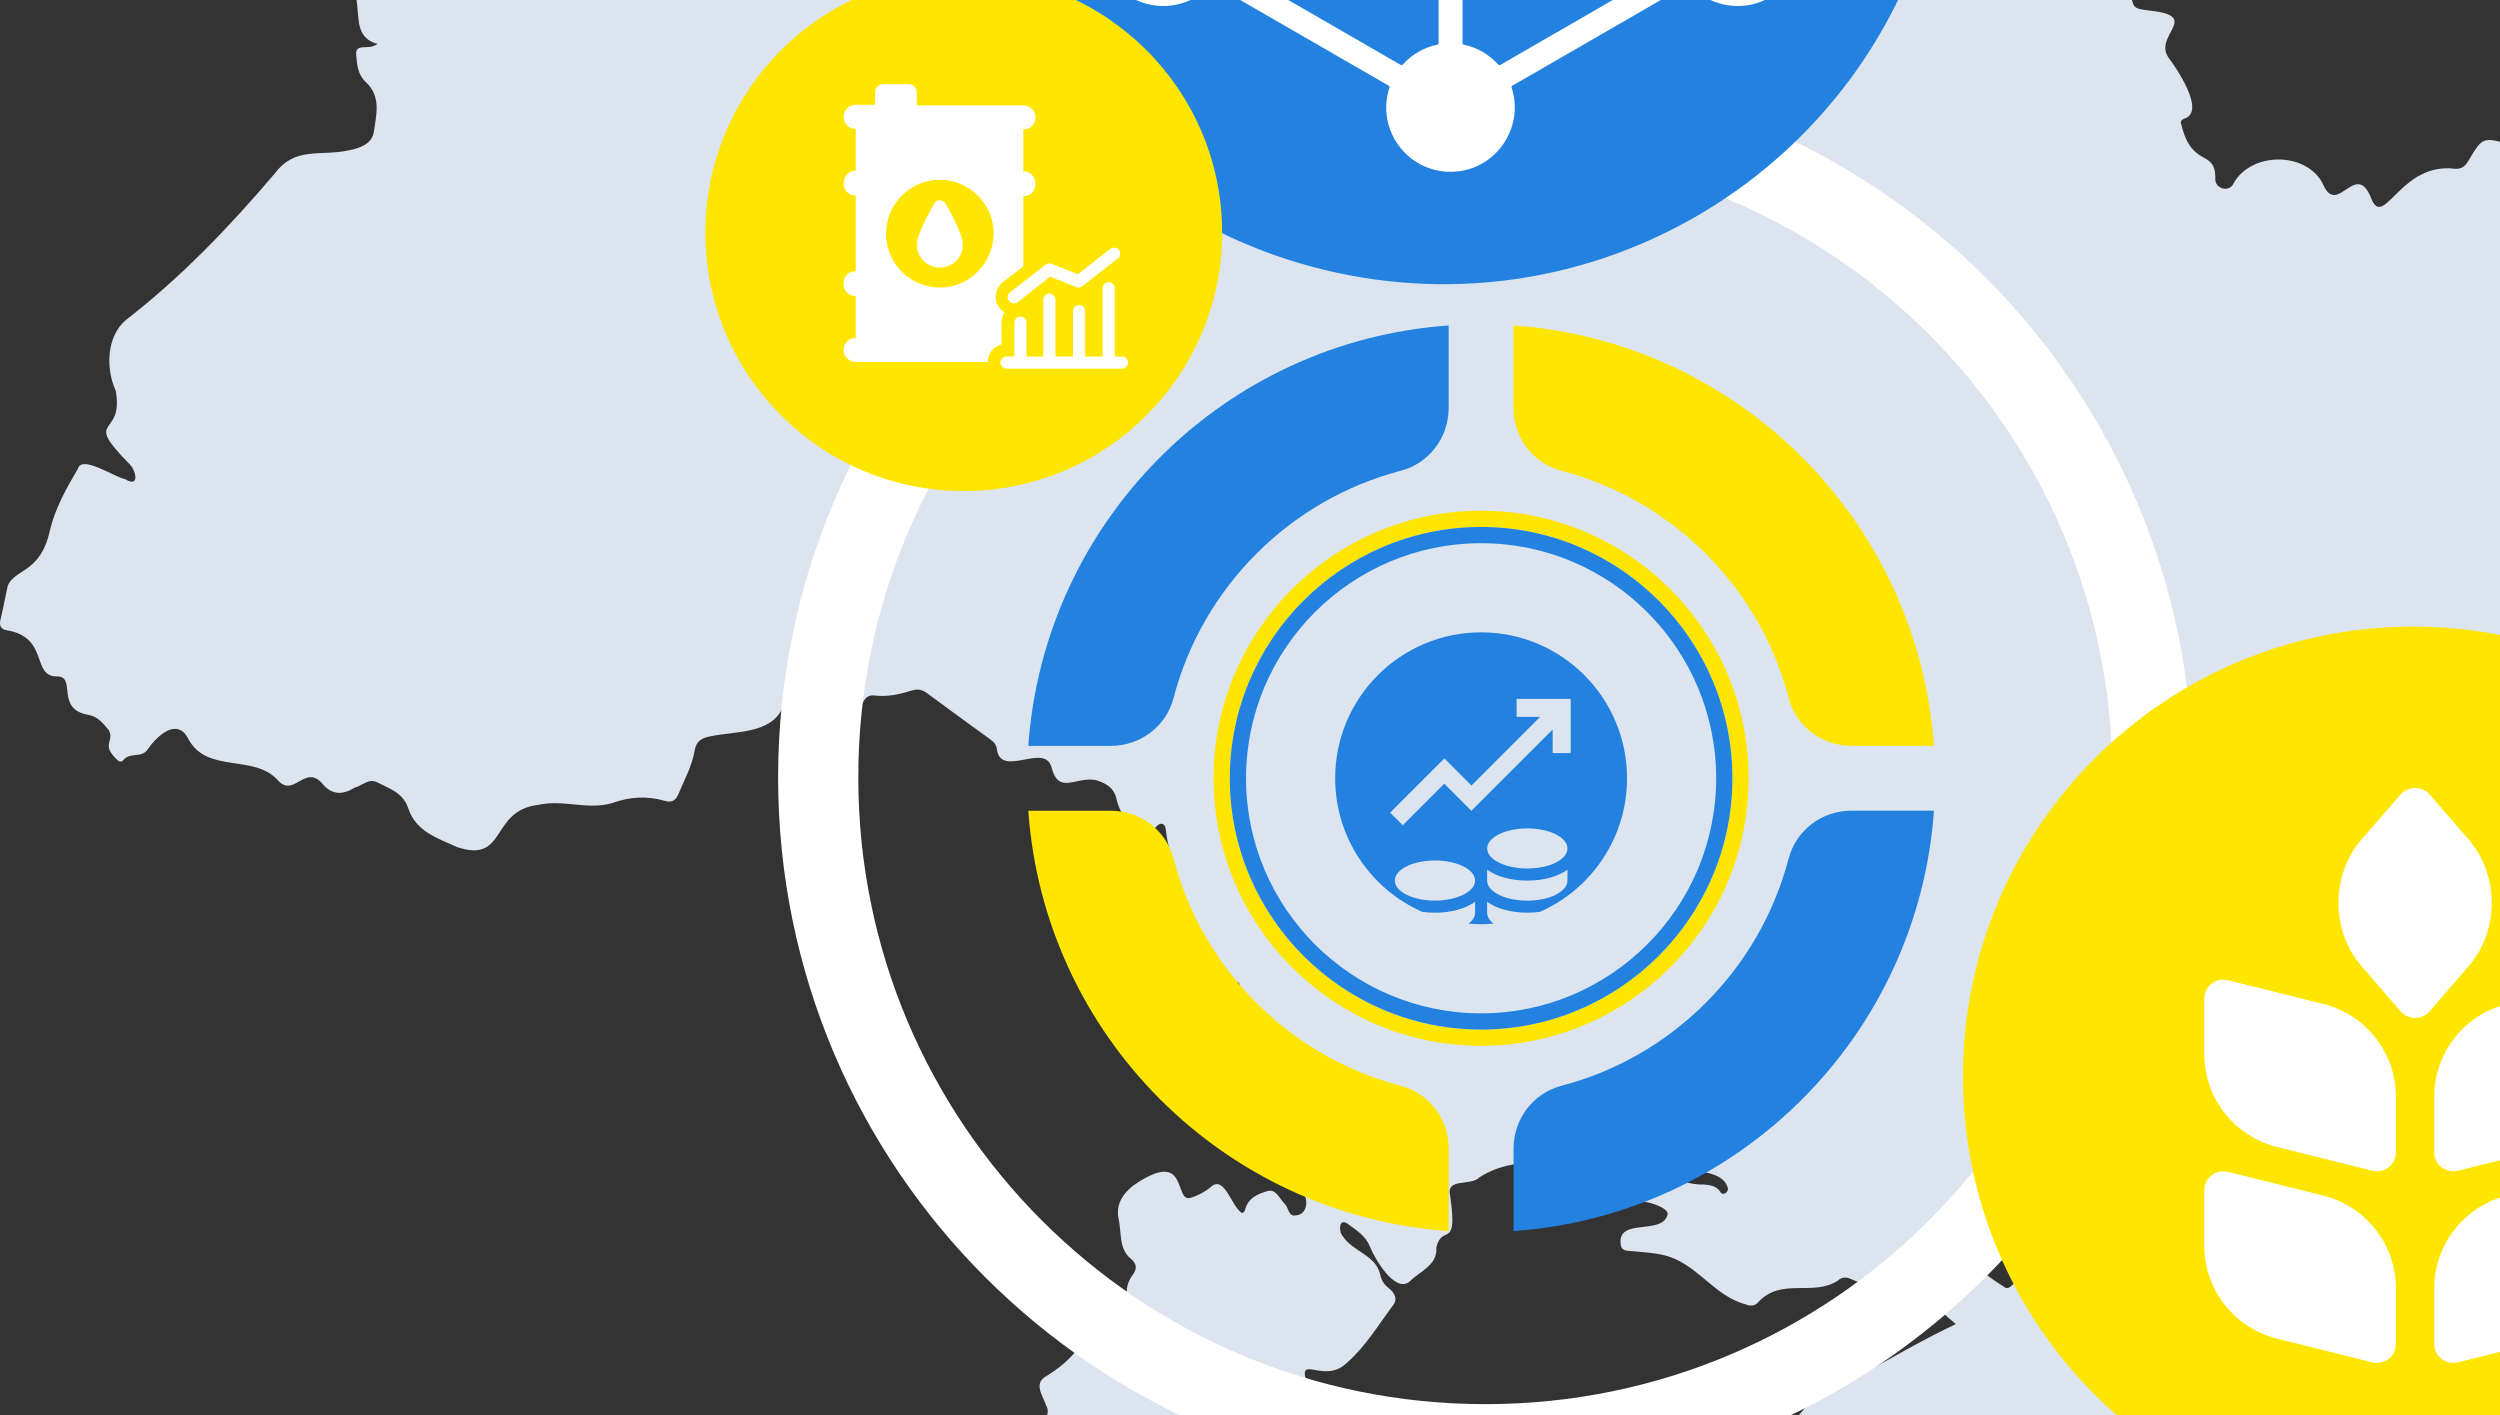<?xml version="1.0" encoding="UTF-8"?>
<svg xmlns="http://www.w3.org/2000/svg" width="530" height="300" viewBox="0 0 530 300" fill="none">
  <rect x="0" y="0" width="530" height="300" fill="#333333" stroke="none"/>
  <g clip-path="url(#clip0_429_4665)">
    <path d="M401.619 -64H403.204C405.961 -61.051 408.998 -58.39 412.09 -55.828C417.153 -52.349 413.836 -47.579 418.082 -44.453C421.48 -41.943 424.62 -39.083 428.235 -36.871C429.846 -35.887 430.693 -34.807 429.978 -32.85C429.776 -28.862 431.552 -25.872 425.858 -26.853C423.208 -27.085 419.527 -28.482 417.636 -26.002C416.995 -25.032 417.993 -24.413 418.506 -23.827C419.42 -22.78 419.449 -21.674 419.409 -20.351C419.306 -17.023 419.324 -13.628 423.282 -12.153C423.864 -11.936 424.133 -11.442 424.362 -10.838C424.992 -9.157 424.178 -8.25 422.84 -7.48C422.224 -7.126 421.531 -6.669 421.742 -5.784C423.087 -3.001 428.176 -5.375 430.575 -5.567C434.651 -6.23 434.758 0.991 440.883 -4.033C442.343 -6.038 451.733 -5.039 451.707 -1.829C452.19 1.82 452.253 1.813 455.842 2.262C466.743 3.427 456.461 7.508 459.712 12.2C461.319 14.33 467.455 23.243 463.382 25.038C462.837 25.222 462.085 25.569 462.409 26.284C464.624 35.731 469.596 31.503 469.659 37.655C469.305 39.859 472.5 41.028 473.499 38.901C477.247 32.13 488.878 32.119 492.397 38.882C495.497 46.409 499.521 33.35 502.823 42.377C505.525 48.337 509.033 34.334 520.436 35.782C521.795 35.882 522.599 35.274 523.284 34.116C526.328 28.982 526.351 29.019 532.203 30.663C533.39 30.994 534.256 31.529 534.484 32.804C534.727 34.179 535.494 35.115 536.865 35.392C543.591 36.697 537.082 45.967 547.269 49.266C550.055 50.032 552.402 50.969 553.397 54.091C553.972 55.893 555.586 55.134 556.762 54.592C557.982 54.028 558.199 53.114 557.543 51.824C555.365 47.559 555.402 47.541 559.943 45.69C561.608 44.887 565.054 46.818 565.449 48.573C566.783 54.19 569.742 49.133 572.698 49.848C575.126 50.836 577.769 51.411 579.571 53.571C580.278 54.422 581.233 54.765 582.357 54.865C583.448 54.964 584.815 54.761 585.515 55.712C589.238 60.604 591.161 45.941 596.678 55.845C598.967 60.342 598.016 59.959 602.741 58.326C611.497 55.738 608.939 65.351 613.598 65.606C614.884 65.709 616.417 65.443 617.427 66.295C621.12 68.949 620.353 60.073 628.17 64.367C629.342 64.75 630.37 65.37 629.552 66.719C627.381 70.98 626.511 72.332 630.738 75.565C631.284 75.919 631.943 76.317 631.947 77.047C631.951 79.911 632.482 82.841 630.403 85.381C628.608 87.57 626.865 89.841 626.18 92.694C626.46 95.311 609.828 97.087 622.925 101.466C625.199 102.133 627.458 102.922 629.349 100.386C630.16 99.302 632.091 99.885 632.316 101.116C633.432 105.819 628.343 109.354 624.027 108.901C623.054 108.871 621.934 108.764 621.562 110.029C621.396 112.424 617.593 118.127 621.577 118.58C622.76 118.657 623.939 118.827 625.111 119.008C626.489 119.218 629.264 123.084 628.575 124.138C627.657 125.543 628.472 126.284 629.213 127.017C630.845 128.635 631.122 130.172 629.463 131.938C626.85 136.044 634.925 130.758 633.911 140.117C627.705 141.864 631.708 143.921 631 147.537C630.075 149.055 629.132 150.294 630.436 152.008C630.532 152.133 630.374 152.535 630.233 152.738C629.021 154.463 629.043 156.472 628.899 158.44C628.848 159.177 628.874 160.029 628.015 160.257C624.455 161.201 621.086 163.508 617.147 161.96C613.974 160.537 611.003 161.872 608.066 163.176C603.913 165.543 603.445 161.573 600.629 162.037C599.627 162.483 598.584 162.528 597.526 162.502C594.11 162.848 593.763 167.187 593.649 169.807C593.457 173.751 583.643 177.198 580.356 179.107C577.625 180.331 576.342 183.866 577.879 186.461C578.963 188.292 578.989 189.689 577.5 191.19C574.551 194.367 582.77 193.007 579.567 197.887C578.937 199.361 577.01 200.78 578.167 202.45C580.805 205.804 578.27 206.929 576.143 209.653C573.147 213.11 574.658 205.742 562.825 209.306C558.686 211.532 556.419 207.961 554.481 210.021C551.901 212.874 548.551 215.064 547.479 219.159C546.989 221.031 545.22 221.367 543.62 220.158C540.797 218.727 534.222 223.74 531.963 225.657C530.515 226.98 529.026 228.049 529.336 230.36C529.505 231.636 528.3 232.104 527.375 232.576C526.339 233.103 526 232.118 525.551 231.536C523.782 229.247 521.935 228.86 519.393 230.331C516.448 232.616 511.543 233.353 511.023 237.655C510.717 239.999 508.421 240.891 506.431 239.678C504.544 238.882 502.864 236.431 500.656 237.282C495.817 239.501 490.757 241.245 487.079 245.498C483.615 249.505 478.706 252.247 476.624 257.474C476.414 258.005 475.953 258.315 475.338 258.101C473.418 257.423 471.302 257.201 469.681 255.602C466.581 264.769 460.803 260.209 455.632 267.323C458.813 267.109 458.647 267.883 459.24 270.714C460.688 277.33 462.697 283.766 466.342 289.512C467.923 292.008 469.176 294.573 469.987 297.367C470.543 299.295 470.617 301.245 469.835 303.184C466.836 308.853 475.563 307.017 479.812 310.909C480.302 311.274 480.943 311.687 481.422 311.153C484.758 307.242 491.31 309.855 493.695 304.975C495.206 303.106 495.592 298.908 498.53 299.125C500.306 299.166 500.291 301.134 500.951 302.347C502.02 304.474 503.608 304.64 505.09 302.76C506.074 301.042 506.56 298.897 509.007 298.89C512.438 298.602 515.869 298.587 519.304 298.528C522.245 298.432 524.353 301.149 527.419 300.515C535.136 301.145 531.823 308.167 525.547 307.452C521.239 307.905 522.263 313.442 522.886 316.302C523.682 321.894 524.456 320.707 519.334 322.752C515.836 324.175 512.446 326.073 508.609 323.958C506.623 323.044 507.592 326.254 503.571 326.98C497.818 329.535 492.062 317.293 485.933 322.763C484.566 324.732 482.602 326.42 482.55 329.111C482.539 329.697 482.2 330.209 481.643 330.272C479.012 330.581 477.442 332.623 475.419 333.932C472.662 335.513 474.969 341.971 469.364 339.166C465.498 336.25 464.466 339.877 460.471 339.199C459.741 339.21 458.894 339.103 458.474 339.8C456.225 344.264 449.209 342.199 447.915 347.223C447.311 349.715 445.781 351.4 443.99 352.988C440.633 356.202 439.07 361.37 433.877 362.199C426.603 366.265 428.342 361.956 423.499 363.464C420.138 364.894 416.766 363.383 415.277 359.896C414.013 358.049 409.834 359.955 405.725 355.55C404.052 353.917 404.055 352.328 405.806 350.78C407.925 349.476 411.463 350.891 412.333 347.677C414.002 344.101 407.7 342.406 411.496 339.376C412.661 338.237 413.571 336.932 413.715 335.281C414.194 329.778 413.313 324.894 407.958 321.787C403.661 319.195 402.194 326.339 396.961 321.359C391.846 316.866 386.296 309.258 378.991 314.794C375.866 316.284 373.247 315.659 371.134 312.922C369.446 311.47 372.734 306.328 374.37 305.432C377.963 303.198 381.368 300.688 383.686 297.002C384.464 295.771 385.743 295.193 387.051 294.676C389.321 293.781 391.669 293.08 393.818 291.879C400.647 288.101 407.844 283.891 414.629 280.725C412.587 278.812 409.547 277.094 410.402 273.449C410.545 272.767 410.608 272.03 409.827 271.444C407.896 274.249 406.834 276.553 403.385 274.101C400.952 273.35 397.953 267.902 395.889 270.961C394.149 273.593 391.949 269.321 389.646 271.47C384.365 274.986 377.569 270.655 372.619 276.195C371.856 276.947 371.001 276.895 370.058 276.523C363.222 274.695 359.68 267.721 352.766 266.11C350.503 265.543 348.196 265.473 345.904 265.229C344.828 265.115 343.63 265.288 343.56 263.549C343.1 258.097 352.623 261.986 353.562 257.353C353.459 255.03 342.506 252.852 341.891 255.93C339.779 259.487 335.276 253.877 334.594 251.492C331.159 241.72 356.334 251.695 361.136 251.094C362.415 251.263 363.797 251.315 364.652 252.598C365.238 253.788 366.771 252.605 366.196 251.554C364.832 247.791 358.504 248.823 355.457 246.663C352.14 244.536 348.889 246.132 345.318 246.479C341.25 247.024 337.196 245.587 333.105 246.449C331.306 246.829 329.431 246.785 327.577 246.641C322.668 246.261 317.958 246.87 313.687 249.56C311.829 251.562 306.489 249.583 307.433 253.508C309.139 265.31 305.737 259.243 304.503 264.485C304.772 268.259 301.027 269.476 298.798 271.717C295.695 274.227 291.364 266.685 290.414 264.264C289.478 261.938 287.491 260.758 285.637 259.406C283.758 258.134 283.795 261.215 284.679 262.078C286.732 265.31 291.641 266.066 292.57 270.099C292.842 271.451 293.436 272.354 294.486 273.158C295.639 274.039 296.307 275.432 295.407 276.623C292.231 280.825 289.54 285.451 285.505 288.945C280.872 293.434 275.296 287.231 276.896 292.66C277.143 293.854 276.597 294.813 275.838 295.491C274.847 296.379 274.544 294.533 273.697 294.946C272.89 295.557 274.194 296.766 273.597 297.791C272.923 299.372 269.311 303.191 267.856 300.994C264.531 294.968 263.669 304.404 267.977 306.438C271.556 312.443 270.008 317.846 265.567 323.01C265.128 323.556 264.83 324.684 263.798 324.087C260.894 322.435 264.329 316.169 261.303 313.637C257.651 310.456 250.044 310.146 246.127 313.066C243.532 315.001 240.919 316.914 238.369 318.904C237.337 319.711 236.515 319.73 235.646 318.749C234.975 318.267 233.666 316.269 232.881 316.958C232.318 317.419 233.058 318.016 233.265 318.532C233.814 319.918 233.331 321.23 232.612 322.273C231.982 323.191 230.891 322.391 230.058 322.152C227.077 321.285 224.129 320.32 221.155 319.435C213.836 317.651 210.158 310.456 209.395 303.445C209.251 302.487 209.933 302.233 210.607 301.901C213.113 300.67 215.634 301.049 218.107 301.905C220.403 303.025 223.082 300.172 221.789 297.975C221.018 295.742 218.984 293.221 221.94 291.676C226.476 288.823 230.129 285.222 231.304 279.704C231.47 278.934 231.897 278.351 232.778 278.366C242.08 276.228 236.932 274.754 240.09 270.316C241.137 269.044 240.978 267.927 239.777 266.884C237.068 264.743 237.842 261.094 237.072 258.071C236.648 255.196 238.056 253.121 240.123 251.422C252.307 242.922 248.681 255.233 252.473 253.914C254.028 253.46 255.403 252.668 256.645 251.687C259.567 248.893 261.052 255.83 263.3 257.161C263.816 257.028 263.897 256.693 263.979 256.379C264.635 253.888 266.868 252.996 268.843 252.483C270.561 252.037 271.323 254.301 272.51 255.358C273.188 256.202 273.196 258.005 274.755 257.655C278.031 257.375 277.264 252.104 274.692 251.212C272.687 250.294 272.359 248.845 273.221 247.205C274.57 244.636 274.714 241.923 274.832 239.148C275.057 231.661 265.596 232.848 262.298 227.644C261.616 226.781 261.141 226.059 261.76 225.012C262.534 223.7 261.977 223.224 260.651 222.848C258.509 222.236 258.196 221.429 258.985 219.313C260.161 216.158 261.373 213.018 262.541 209.859C263.555 208.079 261.565 207.36 260.772 209.1C260.028 211.555 256.91 213.106 255.137 210.696C252.606 207.139 255.207 204.835 250.391 202.189C247.324 200.099 245.736 197.294 246.731 193.375C247.321 190.722 249.591 188.75 249.816 186.059C248.555 182.76 247.512 179.302 247.136 175.738C246.967 174.614 246.09 174.105 245.028 175.347C241.42 179.417 237.285 172.598 236.685 169.31C236.099 166.833 234.289 165.996 232.229 165.351C227.759 164.673 224.438 168.587 222.876 162.528C221.354 157.496 212.31 164.894 211.359 158.978C211.237 157.876 210.747 157.334 209.988 156.781C205.499 153.519 200.996 150.276 196.544 146.962C195.479 146.169 194.509 146.007 193.245 146.405C190.721 147.198 188.138 147.78 185.451 147.448C184.246 147.301 183.531 147.773 182.945 148.875C180.454 153.449 177.686 148.934 174.704 150.943C172.342 152.612 170.264 150.773 168.417 149.262C167.242 148.211 166.387 148.425 165.97 149.914C163.578 155.672 155.751 154.975 150.646 156.096C148.8 156.427 147.606 157.091 147.278 159.063C146.729 162.362 145.1 165.274 143.836 168.318C143.239 169.752 142.38 170.202 140.906 169.774C137.18 168.691 133.498 168.919 129.854 170.22C124.731 171.824 119.42 169.431 114.158 170.626C103.835 171.816 107.528 183.069 96.987 179.612C92.823 177.721 88.176 176.309 86.547 171.367C85.449 168.038 82.544 167.19 79.969 165.86C78.152 164.92 76.762 166.59 75.155 166.995C72.727 168.51 70.464 168.569 68.489 166.309C64.785 161.776 62.452 168.985 59.124 165.642C53.983 159.612 43.9 164.208 39.894 156.597C37.491 151.975 33.205 156.096 31.244 158.941C30.017 160.747 27.511 159.417 26.166 161.134C25.72 161.617 25.219 161.507 24.799 161.039C21.349 157.773 24.297 157.249 23.092 154.839C21.913 153.409 20.818 151.945 18.799 151.562C11.535 150.382 16.444 143.228 11.951 143.398C6.645 143.324 10.422 135.089 1.397 133.608C0.254 133.416 -0.21 132.66 0.088 131.415C0.659 129.041 1.116 126.641 1.625 124.253C3.018 120.57 8.576 121.551 10.54 112.594C11.682 107.732 14.074 103.53 16.547 99.314C17.361 96.409 24.434 101.252 26.494 101.558C29.752 103.597 28.849 99.549 27.301 98.23C17.303 88.023 26.369 93.036 24.53 82.823C22.414 78.149 22.525 71.363 26.708 67.821C38.449 58.735 48.68 48.042 58.284 36.748C62.633 30.957 67.873 33.228 74.039 31.849C76.327 31.4 78.885 30.497 79.257 27.928C79.777 24.338 80.868 20.445 77.521 17.364C75.841 15.812 75.671 13.659 75.505 11.529C75.424 10.464 75.929 10.117 76.865 10.029C77.805 9.94 78.815 10.147 80.042 9.317C71.551 6.984 81.251 -4.026 67.294 -10.55C66.495 -10.941 66.215 -11.519 66.067 -12.393C64.457 -19.636 70.748 -19.85 68.912 -23.912C67.895 -26.278 67.003 -28.696 66.075 -31.096C64.527 -34.475 70.718 -36.108 73.022 -34.748C77.698 -32.4 82.408 -31.988 87.24 -34.394C90.24 -35.887 92.716 -37.553 91.931 -41.538C91.618 -43.13 92.381 -43.912 94.153 -43.93C99.899 -43.985 105.641 -44.232 111.386 -44.288C115.893 -43.613 118.278 -48.688 122.619 -46.403C129.666 -43.44 136.977 -42.507 144.492 -44.339C145.844 -44.667 146.795 -44.413 147.602 -43.348C149.102 -41.376 151.1 -40.148 153.488 -39.588C161.787 -37.638 170.024 -35.504 177.841 -31.999C178.648 -31.637 179.506 -31.42 180.317 -31.91C182.797 -33.403 185.329 -32.327 187.843 -32.12C190.375 -31.884 187.703 -28.866 190.82 -25.637C193.618 -21.269 196.02 -27.303 199.684 -24.84C201.397 -23.989 203.203 -23.329 204.954 -22.555C205.96 -22.109 206.833 -21.748 207.025 -23.392C207.11 -24.118 207.825 -24.155 208.418 -24.265C212.417 -25.718 216.076 -17.715 218.472 -23.311C219.294 -24.903 220.373 -25.441 222.109 -25.323C223.521 -25.227 223.908 -24.173 224.589 -23.322C226.834 -17.351 234.02 -23.16 234.485 -17.299C234.606 -15.493 235.505 -14.273 237.23 -13.569C239.493 -12.518 239.062 -16.186 239.511 -17.491C239.541 -21.405 244.122 -18.206 245.187 -21.188C246.13 -23.915 249.145 -22.622 251.301 -22.957C254.857 -23.978 256.011 -10.882 258.955 -10.609C262.213 -11.121 262.829 -15.548 263.71 -18.165C264.133 -19.698 266.418 -21.129 268.39 -21.088C270.539 -21.151 270.494 -15.408 272.709 -13.963C274.456 -12.286 274.091 -15.449 277.541 -15.117C281.285 -14.612 286.787 -17.199 289.172 -13.517C291.855 -10.764 294.434 -3.281 299.144 -5.434C300.379 -6.319 299.336 -7.376 299.085 -8.272C298.315 -11.003 297.283 -13.661 296.565 -16.407C295.831 -19.216 296.572 -22.146 296.13 -25.01C296.631 -27.288 299.719 -28.493 300.412 -30.834C301.801 -36.256 307.698 -38.231 309.408 -43.344C310.359 -46.127 315.235 -47.498 317.575 -45.655C318.463 -44.955 319.027 -44.988 319.72 -45.813C320.438 -46.669 321.146 -47.483 322.469 -47.491C328.679 -47.538 334.885 -47.645 341.095 -47.763C342.355 -47.789 343.299 -47.424 343.745 -46.175C344.6 -43.69 347.282 -45.135 349.151 -45.25C349.866 -45.393 350.621 -45.581 350.85 -46.414C351.226 -47.767 352.184 -48.67 353.186 -49.533C355.958 -51.847 352.56 -53.174 352.42 -55.563C352.884 -59.282 354.255 -60.546 357.955 -60.572C361.788 -60.963 365.208 -60.631 368.12 -57.697C370.375 -55.596 373.95 -55.935 376.342 -57.955C378.94 -59.898 380.889 -63.222 384.726 -62.117C387.659 -62.515 390.939 -63.808 393.619 -61.523C394.19 -61.077 394.787 -60.97 395.465 -61.28C397.503 -62.209 399.681 -62.828 401.612 -64L401.619 -64ZM458.698 288.812C459.303 287.647 458.709 287.05 458.444 286.435C456.369 281.636 454.567 276.752 453.907 271.532C453.723 268.303 452.923 269.538 450.635 269.829C447.908 268.436 444.583 269.295 441.967 267.518C441.348 267.098 440.983 267.017 440.356 267.732C438.875 269.42 436.535 268.768 435.908 266.637C433.542 259.361 432.267 269.778 428.84 268.58C427.38 267.975 425.685 267.736 424.531 266.645C422.976 265.174 421.543 265.782 419.991 266.42C416.774 268.178 423.547 271.838 424.948 272.889C425.67 273.357 426.157 272.819 426.669 272.373C431.386 268.082 430.94 280.268 435.167 275.152C435.834 274.573 436.465 274.057 437.452 274.326C438.849 275.134 445.405 275.189 444.149 277.434C443.349 279.383 443.647 279.874 445.8 279.866C449.072 279.785 448.394 283.958 451.928 284.33C454.549 285.045 457.254 285.771 458.702 288.812H458.698Z" fill="#DCE4F0"></path>
    <g clip-path="url(#clip1_429_4665)">
      <path d="M248.8 147.961C254.944 124.47 273.47 105.944 296.961 99.8C302.968 98.237 307.109 92.738 307.109 86.539V69C259.442 72.36 221.36 110.442 218 158.123H235.539C241.751 158.123 247.237 153.981 248.8 147.975V147.961Z" fill="#2382E0"></path>
      <path d="M331.025 99.8C354.516 105.944 373.056 124.47 379.186 147.961C380.749 153.968 386.248 158.109 392.447 158.109H409.986C406.626 110.442 368.544 72.36 320.863 69V86.539C320.863 92.751 325.005 98.237 331.011 99.8H331.025Z" fill="#FFE600"></path>
      <path d="M379.186 182.025C373.042 205.516 354.516 224.056 331.025 230.186C325.018 231.75 320.877 237.249 320.877 243.447V260.986C368.544 257.627 406.626 219.545 410 171.864H392.46C386.248 171.864 380.763 176.005 379.2 182.011L379.186 182.025Z" fill="#2382E0"></path>
      <path d="M296.961 230.186C273.47 224.043 254.93 205.516 248.8 182.025C247.237 176.019 241.738 171.877 235.539 171.877H218C221.36 219.545 259.442 257.626 307.123 261V243.461C307.123 237.249 302.981 231.763 296.975 230.2L296.961 230.186Z" fill="#FFE600"></path>
      <path d="M313.994 221.711C282.727 221.711 257.275 196.273 257.275 164.993C257.275 133.713 282.714 108.275 313.994 108.275C345.274 108.275 370.712 133.713 370.712 164.993C370.712 196.273 345.274 221.711 313.994 221.711ZM313.994 111.717C284.62 111.717 260.717 135.619 260.717 164.993C260.717 194.367 284.62 218.269 313.994 218.269C343.368 218.269 367.27 194.367 367.27 164.993C367.27 135.619 343.368 111.717 313.994 111.717Z" fill="#FFE600"></path>
      <path d="M313.993 218.269C284.619 218.269 260.717 194.367 260.717 164.993C260.717 135.619 284.619 111.717 313.993 111.717C343.367 111.717 367.269 135.619 367.269 164.993C367.269 194.367 343.367 218.269 313.993 218.269ZM313.993 115.159C286.512 115.159 264.159 137.512 264.159 164.993C264.159 192.475 286.512 214.827 313.993 214.827C341.474 214.827 363.827 192.475 363.827 164.993C363.827 137.512 341.474 115.159 313.993 115.159Z" fill="#2382E0"></path>
      <path fill-rule="evenodd" clip-rule="evenodd" d="M316.66 195.817C315.782 195.892 314.892 195.93 313.994 195.93C313.095 195.93 312.205 195.892 311.326 195.817C312.206 195.148 312.719 194.348 312.719 193.489V191.172C310.745 192.612 307.741 193.489 304.203 193.489C303.266 193.489 302.367 193.428 301.515 193.31C290.644 188.513 283.057 177.639 283.057 164.993C283.057 147.907 296.908 134.056 313.994 134.056C331.08 134.056 344.931 147.907 344.931 164.993C344.931 177.64 337.343 188.514 326.471 193.311C325.62 193.428 324.722 193.489 323.786 193.489C320.248 193.489 317.258 192.612 315.27 191.172V193.489C315.27 194.348 315.781 195.148 316.66 195.817ZM321.522 148.153V151.979H326.5L311.951 166.529L306.205 160.783L294.713 172.275L297.387 174.949L306.191 166.145L311.937 171.891L329.161 154.667V159.645H332.987V148.153H321.522ZM315.27 184.37V186.688C315.27 189.033 319.082 190.939 323.786 190.939C328.49 190.939 332.302 189.033 332.302 186.688V184.37C330.327 185.81 327.324 186.688 323.786 186.688C320.248 186.688 317.258 185.81 315.27 184.37ZM323.786 175.621C328.49 175.621 332.302 177.527 332.302 179.872C332.302 182.217 328.49 184.123 323.8 184.123C319.11 184.123 315.284 182.217 315.284 179.872C315.284 177.527 319.096 175.621 323.786 175.621ZM304.203 182.423C308.907 182.423 312.719 184.329 312.719 186.674C312.719 189.019 308.907 190.925 304.203 190.925C299.5 190.925 295.701 189.019 295.701 186.674C295.701 184.329 299.513 182.423 304.203 182.423Z" fill="#2382E0"></path>
    </g>
    <path d="M314.901 306.18C393.017 306.18 456.343 242.886 456.343 164.809C456.343 86.732 393.017 23.438 314.901 23.438C236.785 23.438 173.459 86.732 173.459 164.809C173.459 242.886 236.785 306.18 314.901 306.18Z" stroke="white" stroke-width="17" stroke-miterlimit="10"></path>
    <path d="M410.152 -21.608C424.12 -79.096 388.817 -137.017 331.3 -150.978C273.783 -164.939 215.833 -129.653 201.865 -72.165C187.897 -14.677 223.201 43.244 280.718 57.205C338.234 71.165 396.184 35.88 410.152 -21.608Z" fill="#2382E0"></path>
    <path d="M511.574 323.603C564.276 323.603 607.001 280.9 607.001 228.224C607.001 175.547 564.276 132.844 511.574 132.844C458.871 132.844 416.146 175.547 416.146 228.224C416.146 280.9 458.871 323.603 511.574 323.603Z" fill="#FFE600"></path>
    <path d="M204.316 104.102C234.569 104.102 259.094 79.589 259.094 49.351C259.094 19.113 234.569 -5.401 204.316 -5.401C174.062 -5.401 149.537 19.113 149.537 49.351C149.537 79.589 174.062 104.102 204.316 104.102Z" fill="#FFE600"></path>
    <path d="M371.202 -25.682C371.043 -25.715 370.933 -25.851 370.933 -26.013V-68.985C370.933 -69.147 371.043 -69.283 371.202 -69.317C377.371 -70.618 382.008 -76.099 382.008 -82.651C382.008 -90.16 375.889 -96.275 368.383 -96.275C364.362 -96.275 360.749 -94.525 358.264 -91.744C358.157 -91.623 357.983 -91.595 357.842 -91.677L320.611 -113.169C320.471 -113.25 320.408 -113.414 320.458 -113.568C323.296 -122.258 316.85 -131.424 307.501 -131.424C298.288 -131.424 291.673 -122.41 294.564 -113.568C294.614 -113.414 294.552 -113.251 294.411 -113.169L257.179 -91.676C257.039 -91.595 256.866 -91.622 256.758 -91.743C254.254 -94.524 250.641 -96.275 246.619 -96.275C239.113 -96.275 232.994 -90.16 232.994 -82.65C232.994 -76.098 237.651 -70.618 243.821 -69.316C243.979 -69.283 244.09 -69.147 244.09 -68.985V-26.013C244.09 -25.851 243.979 -25.715 243.821 -25.681C237.651 -24.381 232.994 -18.899 232.994 -12.351C232.994 -4.837 239.113 1.276 246.619 1.276C250.64 1.276 254.254 -0.477 256.758 -3.255C256.866 -3.375 257.039 -3.403 257.179 -3.322L294.411 18.172C294.552 18.253 294.614 18.417 294.564 18.571C291.673 27.425 298.296 36.424 307.501 36.424C316.843 36.424 323.296 27.273 320.459 18.571C320.408 18.417 320.471 18.253 320.611 18.172L357.843 -3.321C357.983 -3.402 358.157 -3.375 358.264 -3.254C360.749 -0.477 364.362 1.276 368.383 1.276C375.889 1.276 382.008 -4.837 382.008 -12.351C382.008 -18.9 377.37 -24.381 371.202 -25.682ZM365.834 -26.013C365.834 -25.851 365.723 -25.715 365.565 -25.682C362.689 -25.076 360.148 -23.559 358.264 -21.447C358.157 -21.326 357.983 -21.298 357.842 -21.379L345.666 -28.406C345.497 -28.503 345.284 -28.44 345.195 -28.267C344.529 -26.964 343.798 -25.701 343.005 -24.481C342.898 -24.317 342.95 -24.1 343.12 -24.003L355.274 -16.98C355.414 -16.899 355.476 -16.735 355.426 -16.581C354.536 -13.843 354.536 -10.857 355.426 -8.12C355.476 -7.966 355.413 -7.803 355.273 -7.722L318.062 13.769C317.922 13.85 317.749 13.823 317.641 13.702C315.738 11.59 313.196 10.074 310.32 9.468C310.162 9.435 310.051 9.299 310.051 9.136V-4.91C310.051 -5.104 309.893 -5.256 309.7 -5.249C309.696 -5.249 309.692 -5.249 309.688 -5.249L305.336 -5.248C305.332 -5.248 305.328 -5.248 305.324 -5.248C305.131 -5.255 304.973 -5.102 304.973 -4.909V9.136C304.973 9.298 304.862 9.435 304.703 9.468C301.809 10.073 299.267 11.589 297.382 13.7C297.275 13.821 297.101 13.849 296.96 13.768L259.73 -7.722C259.589 -7.803 259.526 -7.967 259.577 -8.121C260.467 -10.858 260.467 -13.844 259.577 -16.582C259.527 -16.736 259.589 -16.899 259.73 -16.98L271.888 -23.995C272.057 -24.093 272.109 -24.309 272.003 -24.473C271.21 -25.693 270.478 -26.956 269.812 -28.258C269.723 -28.432 269.51 -28.495 269.341 -28.398L257.179 -21.379C257.039 -21.299 256.866 -21.326 256.758 -21.446C254.856 -23.559 252.314 -25.077 249.438 -25.683C249.279 -25.716 249.169 -25.852 249.169 -26.014V-68.985C249.169 -69.147 249.279 -69.283 249.437 -69.317C252.314 -69.925 254.856 -71.442 256.758 -73.554C256.866 -73.675 257.039 -73.702 257.179 -73.621L269.339 -66.6C269.508 -66.502 269.721 -66.566 269.81 -66.739C270.476 -68.041 271.208 -69.305 272.001 -70.524C272.107 -70.688 272.055 -70.905 271.886 -71.002L259.729 -78.018C259.589 -78.099 259.526 -78.263 259.576 -78.417C260.466 -81.153 260.467 -84.141 259.576 -86.88C259.526 -87.034 259.589 -87.197 259.729 -87.278L296.96 -108.765C297.101 -108.846 297.274 -108.818 297.382 -108.697C299.267 -106.586 301.809 -105.071 304.703 -104.466C304.862 -104.433 304.973 -104.296 304.973 -104.134V-90.091C304.973 -89.898 305.131 -89.746 305.324 -89.753H305.336L309.688 -89.752H309.7C309.893 -89.745 310.051 -89.897 310.051 -90.091V-104.135C310.051 -104.297 310.162 -104.433 310.32 -104.467C313.196 -105.072 315.738 -106.588 317.641 -108.699C317.749 -108.819 317.922 -108.846 318.062 -108.765L355.274 -87.278C355.414 -87.197 355.476 -87.033 355.426 -86.88C354.536 -84.141 354.536 -81.153 355.426 -78.417C355.476 -78.263 355.414 -78.099 355.274 -78.018L343.122 -70.994C342.953 -70.897 342.901 -70.68 343.007 -70.516C343.799 -69.296 344.531 -68.032 345.197 -66.73C345.285 -66.556 345.499 -66.493 345.668 -66.591L357.842 -73.62C357.983 -73.701 358.157 -73.674 358.265 -73.552C360.149 -71.441 362.69 -69.925 365.565 -69.316C365.724 -69.283 365.834 -69.147 365.834 -68.985L365.834 -26.013ZM307.501 -85.424C286.556 -85.424 269.577 -68.445 269.577 -47.5C269.577 -26.555 286.556 -9.576 307.501 -9.576C328.446 -9.576 345.425 -26.555 345.425 -47.5C345.425 -68.445 328.446 -85.424 307.501 -85.424ZM324.002 -53.394L300.755 -20.61C300.565 -20.341 300.14 -20.476 300.14 -20.806V-45.014C300.14 -45.2 299.988 -45.353 299.801 -45.353H291.277C291.001 -45.353 290.841 -45.663 291 -45.888L311.211 -74.391C311.402 -74.66 311.826 -74.524 311.826 -74.194V-54.269C311.826 -54.082 311.979 -53.929 312.166 -53.929H323.725C324 -53.929 324.161 -53.619 324.002 -53.394Z" fill="white"></path>
    <path d="M199.505 42.483C199.377 42.483 199.12 42.483 198.992 42.483C198.607 42.483 198.222 42.74 198.094 43.124C197.196 44.664 194.373 49.668 194.373 51.849C194.373 54.543 196.554 56.724 199.249 56.724C201.943 56.724 204.124 54.543 204.124 51.849C204.124 49.668 201.301 44.536 200.403 43.124C200.147 42.74 199.89 42.611 199.505 42.483Z" fill="white"></path>
    <path d="M216.954 36.325V27.472C218.365 27.472 219.52 26.317 219.52 24.906C219.52 23.494 218.365 22.34 216.954 22.34H194.373V19.517C194.373 18.619 193.603 17.849 192.705 17.849H187.188C186.29 17.849 185.52 18.619 185.52 19.517V22.211H181.415C180.003 22.211 178.848 23.366 178.848 24.777C178.848 26.189 180.003 27.343 181.415 27.343V36.196C178.079 36.196 177.95 41.457 181.415 41.457V57.494C177.95 57.494 177.95 62.755 181.415 62.755V71.608C180.003 71.608 178.848 72.762 178.848 74.174C178.848 75.585 180.003 76.74 181.415 76.74H209.384C209.384 74.943 210.667 73.404 212.335 73.019C212.464 68.913 211.95 67.758 212.977 66.219C210.539 64.808 210.539 61.472 212.592 59.804L216.954 56.468V41.585C220.418 41.585 220.29 36.325 216.954 36.325ZM199.248 60.959C192.962 60.959 187.83 55.826 187.83 49.54C187.83 43.253 192.962 38.121 199.248 38.121C205.535 38.121 210.667 43.253 210.667 49.54C210.539 55.826 205.535 60.959 199.248 60.959Z" fill="white"></path>
    <path d="M213.874 63.781C213.489 63.268 213.489 62.37 214.131 61.985L221.7 56.083C222.085 55.826 222.47 55.698 222.983 55.955L228.5 58.136L235.429 52.747C235.942 52.362 236.84 52.362 237.225 53.004C237.61 53.517 237.61 54.415 236.968 54.8L229.399 60.702C229.014 60.959 228.629 61.087 228.116 60.83L222.599 58.649L215.799 64.038C215.542 64.294 215.285 64.294 215.029 64.294C214.516 64.294 214.131 64.166 213.874 63.781Z" fill="white"></path>
    <path d="M239.15 76.868C239.15 77.509 238.508 78.151 237.867 78.151H213.361C212.72 78.151 212.078 77.509 212.078 76.868C212.078 76.098 212.72 75.585 213.361 75.585H215.029V68.4C215.029 67.758 215.671 67.117 216.312 67.117C217.082 67.117 217.595 67.758 217.595 68.4V75.585H221.188V63.525C221.188 62.883 221.701 62.242 222.471 62.242C223.112 62.242 223.754 62.883 223.754 63.525V75.585H227.474V65.962C227.474 65.192 228.116 64.679 228.757 64.679C229.399 64.679 230.04 65.192 230.04 65.962V75.585H233.761V61.087C233.761 60.445 234.403 59.804 235.044 59.804C235.814 59.804 236.327 60.445 236.327 61.087V75.585H237.867C238.508 75.585 239.15 76.098 239.15 76.868Z" fill="white"></path>
    <path d="M492.541 212.847L472.35 207.809C471.131 207.525 469.872 207.769 468.856 208.541C467.881 209.312 467.312 210.491 467.312 211.75V223.45C467.312 232.794 473.65 240.878 482.709 243.153L502.9 248.191C503.225 248.272 503.55 248.312 503.875 248.312C504.769 248.312 505.662 248.028 506.394 247.459C507.369 246.687 507.938 245.509 507.938 244.25V232.55C507.938 223.206 501.6 215.122 492.541 212.847Z" fill="white"></path>
    <path d="M551.65 248.434L531.459 253.472C522.4 255.747 516.062 263.831 516.062 273.175V284.875C516.062 286.134 516.631 287.312 517.606 288.084C518.337 288.653 519.231 288.937 520.125 288.937C520.45 288.937 520.775 288.897 521.1 288.816L541.291 283.778C550.35 281.503 556.688 273.419 556.688 264.075V252.375C556.688 251.116 556.119 249.937 555.144 249.166C554.128 248.394 552.828 248.15 551.65 248.434Z" fill="white"></path>
    <path d="M492.541 253.472L472.35 248.434C471.131 248.15 469.872 248.394 468.856 249.166C467.881 249.937 467.312 251.116 467.312 252.375V264.075C467.312 273.419 473.65 281.503 482.709 283.778L502.9 288.816C503.225 288.897 503.55 288.937 503.875 288.937C504.769 288.937 505.662 288.653 506.394 288.084C507.369 287.312 507.938 286.134 507.938 284.875V273.175C507.938 263.831 501.6 255.747 492.541 253.472Z" fill="white"></path>
    <path d="M555.144 208.541C554.128 207.769 552.828 207.484 551.65 207.809L531.459 212.847C522.4 215.122 516.062 223.206 516.062 232.55V244.25C516.062 245.509 516.631 246.687 517.606 247.459C518.337 248.028 519.231 248.312 520.125 248.312C520.45 248.312 520.775 248.272 521.1 248.191L541.291 243.153C550.35 240.878 556.688 232.794 556.688 223.45V211.75C556.688 210.491 556.119 209.312 555.144 208.541Z" fill="white"></path>
    <path d="M523.334 177.95L515.046 168.403C513.503 166.616 510.496 166.616 508.953 168.403L500.665 177.95C494.125 185.506 494.125 197.328 500.665 204.844L508.953 214.431C509.725 215.284 510.821 215.812 512 215.812C513.178 215.812 514.275 215.284 515.046 214.431L523.334 204.844C529.875 197.328 529.875 185.506 523.334 177.95Z" fill="white"></path>
  </g>
  <defs>
    <clipPath id="clip0_429_4665">
      <rect width="634" height="532" fill="white" transform="translate(0 -168)"></rect>
    </clipPath>
    <clipPath id="clip1_429_4665">
      <rect width="192" height="192" fill="white" transform="translate(218 69)"></rect>
    </clipPath>
  </defs>
</svg>
